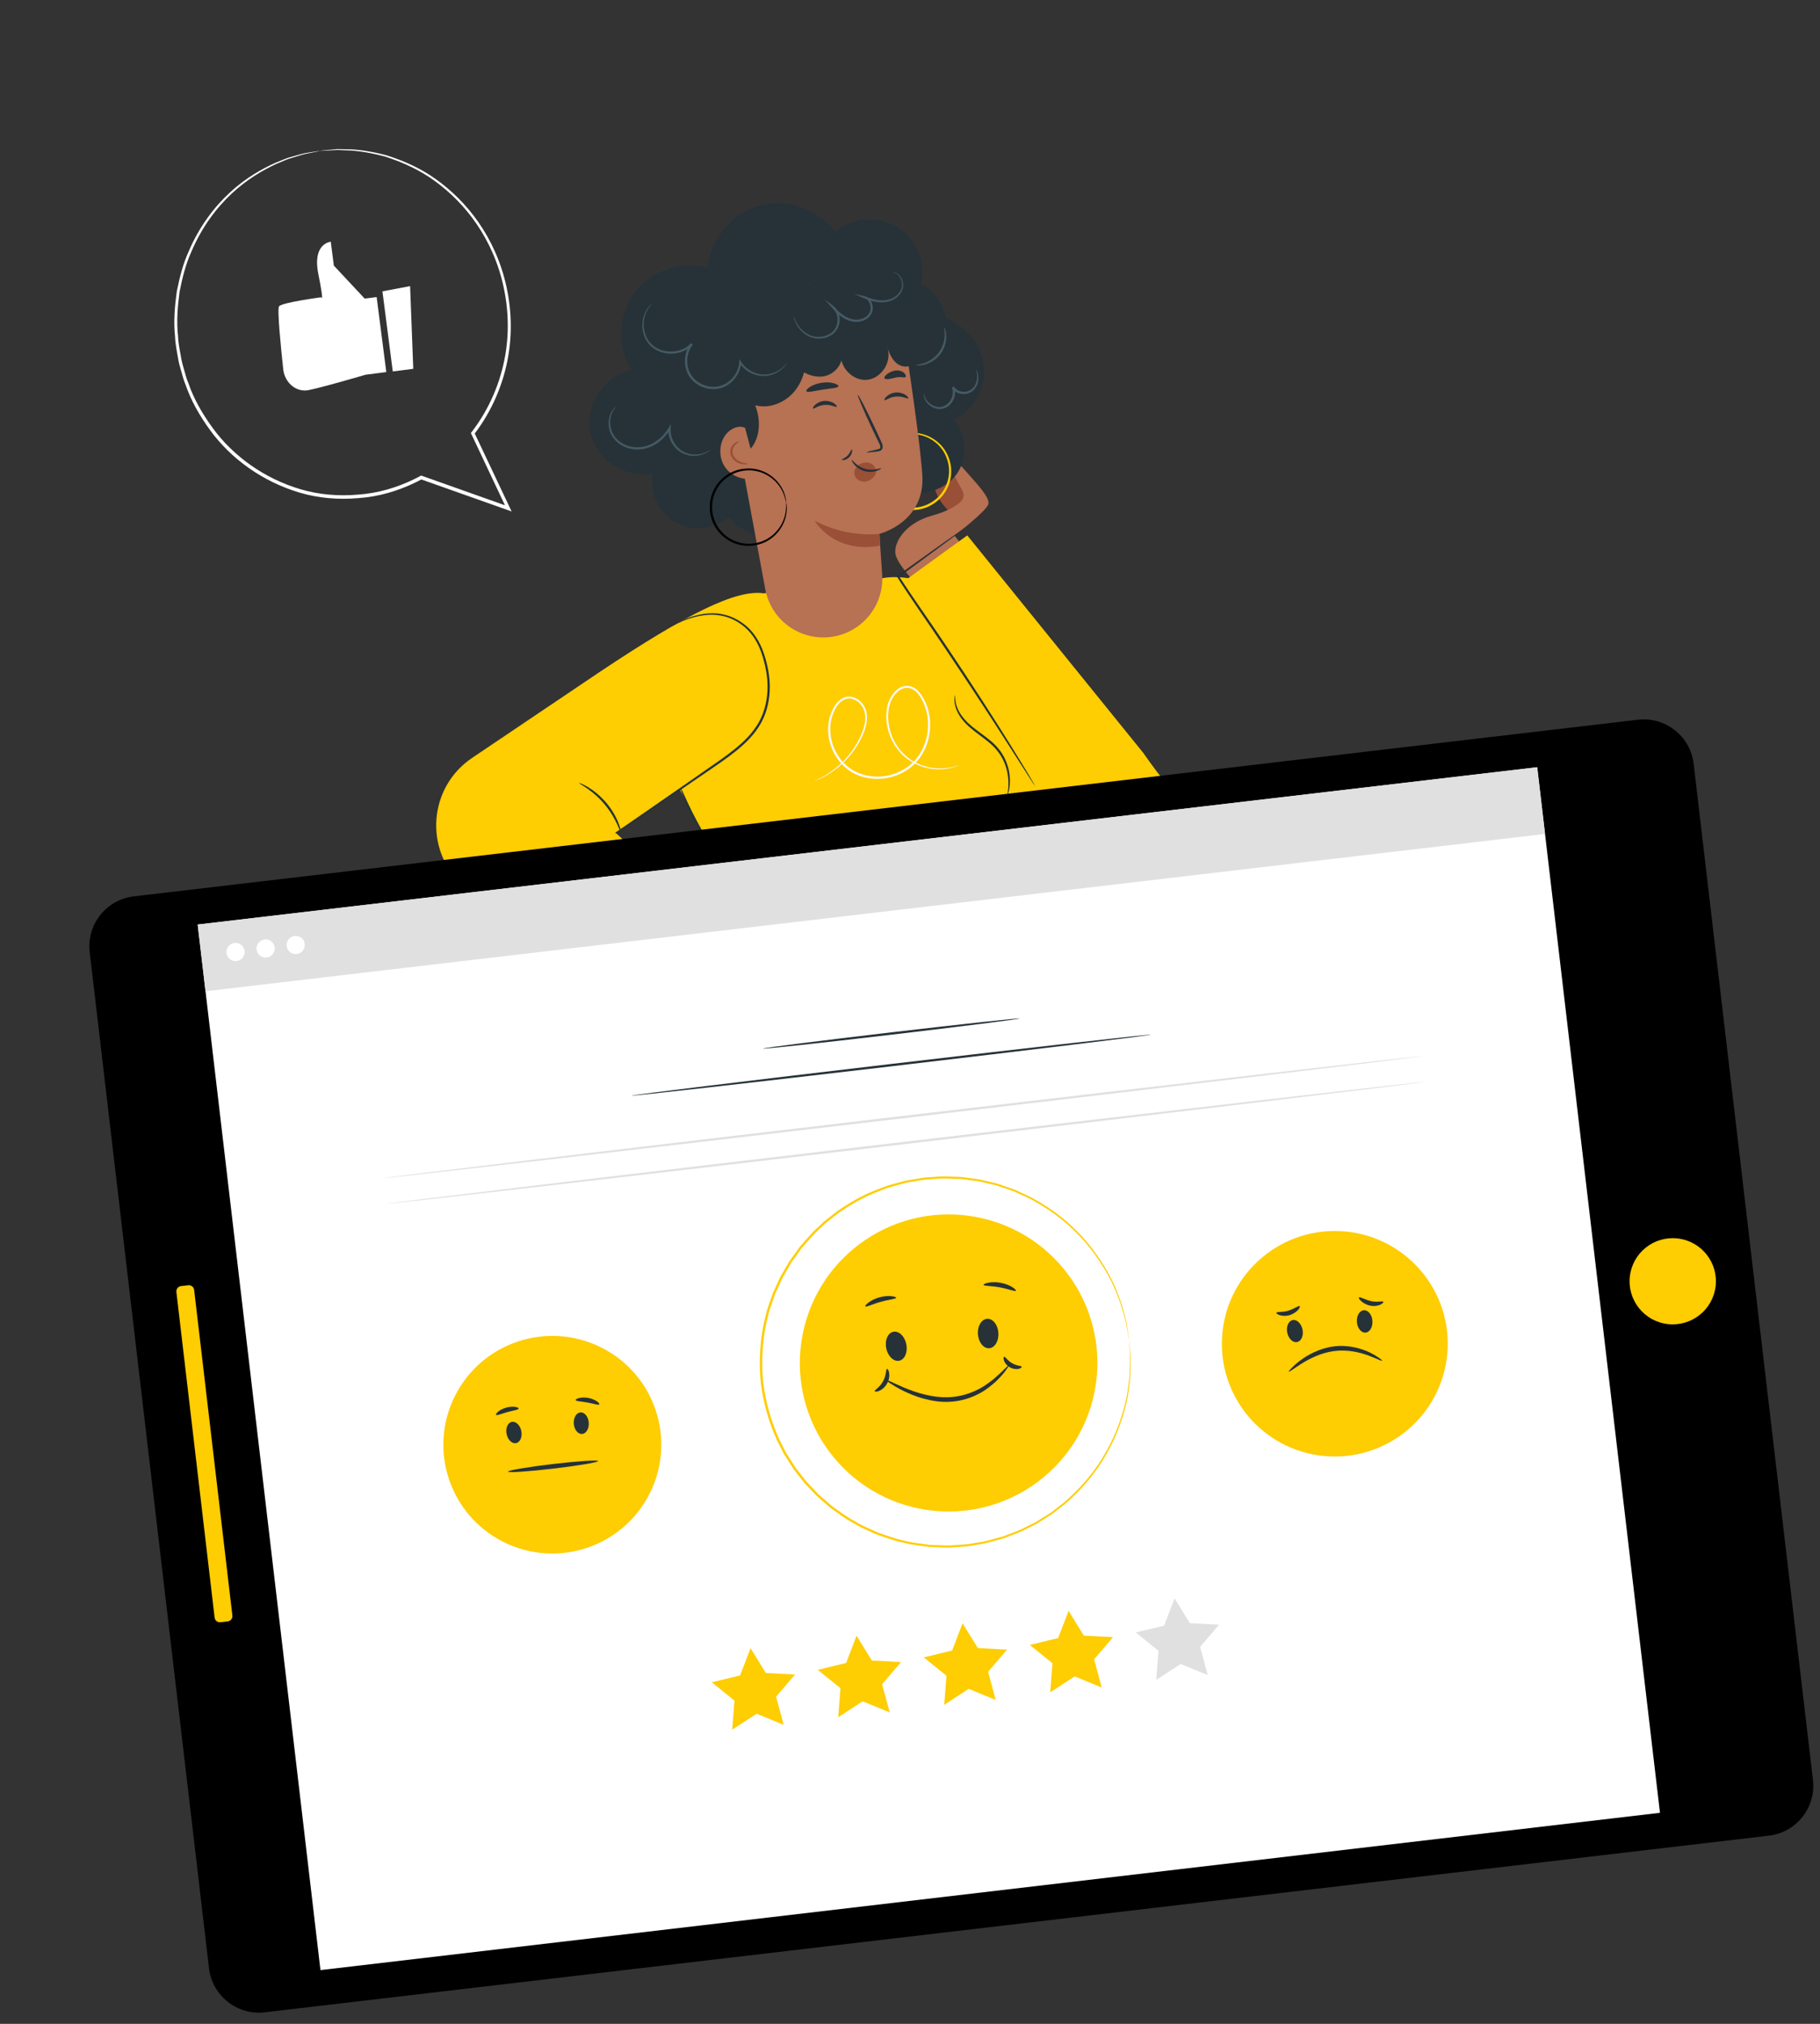 <svg width="277" height="308" viewBox="0 0 277 308" fill="none" xmlns="http://www.w3.org/2000/svg">
<rect x="0" y="0" width="277" height="308" fill="#333333" stroke="none"/>
<g clip-path="url(#clip0)">
<path d="M107.295 127.292C107.295 127.292 105.535 124.304 105.19 123.644C104.263 121.838 98.21 109.722 99.079 107.678C103.094 98.228 106.275 91.464 116.253 90.293L133.856 88.106C133.856 88.106 150.152 82.75 166.36 119.269L107.295 127.292Z" fill="#fecd02"/>
<path d="M70.51 134.834L92.988 127.165L118.43 109.742L116.254 90.299C112.056 89.658 104.597 93.389 91.422 102.161L71.862 115.337C65.162 119.846 64.498 129.443 70.51 134.834Z" fill="#fecd02"/>
<path d="M126.835 166.349C126.371 165.296 126.519 164.565 128.176 164.91C131.834 165.675 134.933 164.924 135.624 164.149C136.314 163.374 135.45 162.155 134.323 162.401C133.411 162.601 131.779 162.473 130.558 162.323C129.549 162.201 128.567 161.923 127.66 161.482C126.874 161.101 126.183 160.735 125.575 160.4C125.575 160.4 122.058 158.438 120.815 156.676L110.243 162.747L112.689 168.103C112.689 168.103 113.654 171.312 116.958 171.971C120.263 172.63 125.279 171.648 125.279 171.648C126.137 170.933 130.323 175.685 131.625 177.38C132.904 179.057 134.245 179.153 134.529 177.986C134.723 177.189 130.881 171.897 129.558 170.245C128.826 169.363 127.392 167.617 126.835 166.349Z" fill="#B77153"/>
<path d="M119.891 172.307C119.889 172.347 119.617 172.366 119.22 172.226C118.823 172.086 118.309 171.752 117.926 171.224C117.544 170.695 117.388 170.106 117.378 169.68C117.368 169.255 117.473 169.009 117.514 169.017C117.614 169.019 117.495 170.054 118.216 171.016C118.899 171.997 119.92 172.21 119.891 172.307Z" fill="#995037"/>
<path d="M123.426 172.025C123.417 172.066 123.164 172.069 122.786 171.92C122.408 171.778 121.927 171.441 121.567 170.936C121.207 170.425 121.06 169.862 121.046 169.456C121.032 169.051 121.124 168.814 121.166 168.822C121.266 168.824 121.181 169.808 121.851 170.736C122.503 171.68 123.461 171.928 123.426 172.025Z" fill="#995037"/>
<path d="M69.762 134.155C69.762 134.155 109.856 170.55 109.738 169.884C109.619 169.217 124.105 155.503 124.105 155.503L84.62 118.375L69.762 134.155Z" fill="#fecd02"/>
<path d="M90.26 123.67C90.265 123.662 90.36 123.731 90.538 123.877C90.739 124.054 90.985 124.271 91.282 124.53C91.956 125.145 92.869 125.978 93.977 126.989C96.24 129.078 99.353 131.974 102.778 135.194C106.203 138.414 109.286 141.347 111.515 143.48C112.593 144.527 113.476 145.384 114.132 146.021C114.412 146.302 114.646 146.534 114.829 146.726C114.988 146.888 115.066 146.979 115.053 146.987C115.048 146.994 114.953 146.925 114.775 146.779C114.574 146.603 114.328 146.385 114.03 146.126C113.357 145.512 112.444 144.678 111.336 143.668C109.073 141.579 105.954 138.683 102.528 135.457C99.103 132.237 96.019 129.304 93.791 127.17C92.712 126.123 91.83 125.266 91.174 124.629C90.894 124.349 90.659 124.116 90.476 123.924C90.331 123.768 90.254 123.683 90.26 123.67Z" fill="#fecd02"/>
<path d="M153.321 121C153.246 120.989 153.596 119.987 153.437 118.352C153.356 117.541 153.129 116.58 152.656 115.622C152.182 114.657 151.437 113.724 150.463 112.938C149.5 112.137 148.487 111.469 147.653 110.74C146.806 110.019 146.165 109.22 145.782 108.464C145.393 107.71 145.265 107.018 145.262 106.544C145.267 106.07 145.351 105.82 145.365 105.825C145.443 105.809 145.178 106.908 146.003 108.352C146.4 109.059 147.036 109.811 147.865 110.501C148.695 111.198 149.708 111.859 150.693 112.677C151.689 113.481 152.481 114.475 152.955 115.493C153.434 116.504 153.646 117.507 153.698 118.348C153.75 119.189 153.655 119.867 153.556 120.326C153.441 120.773 153.336 121.012 153.321 121Z" fill="#263238"/>
<path d="M102 95.402C101.992 95.389 102.161 95.29 102.486 95.098C102.811 94.913 103.302 94.655 103.949 94.359C104.604 94.075 105.423 93.766 106.42 93.549C107.411 93.346 108.593 93.22 109.864 93.464C111.133 93.689 112.462 94.307 113.613 95.292C114.772 96.283 115.655 97.714 116.21 99.31C116.758 100.906 117.151 102.661 117.162 104.514C117.164 106.355 116.785 108.301 115.831 110.027C114.872 111.761 113.468 113.12 112.046 114.267C110.612 115.423 109.15 116.402 107.765 117.351C105 119.244 102.507 120.944 100.398 122.386C98.318 123.791 96.622 124.937 95.415 125.752C94.844 126.126 94.392 126.426 94.051 126.653C93.734 126.857 93.565 126.957 93.564 126.944C93.556 126.931 93.709 126.813 94.01 126.591C94.336 126.353 94.78 126.034 95.334 125.635C96.525 124.795 98.198 123.618 100.253 122.176C102.348 120.722 104.825 118.997 107.573 117.08C108.951 116.125 110.418 115.139 111.827 113.993C113.238 112.86 114.598 111.526 115.524 109.856C116.444 108.187 116.817 106.303 116.82 104.508C116.816 102.707 116.432 100.978 115.908 99.412C115.37 97.847 114.534 96.472 113.425 95.508C112.323 94.543 111.048 93.932 109.819 93.703C108.593 93.454 107.435 93.549 106.462 93.737C105.483 93.932 104.661 94.222 104.003 94.48C103.347 94.75 102.854 94.988 102.519 95.154C102.185 95.327 102.002 95.415 102 95.402Z" fill="#263238"/>
<path d="M94.585 126.931C94.476 126.977 93.903 124.656 92.062 122.464C90.245 120.243 88.07 119.251 88.133 119.157C88.148 119.121 88.706 119.316 89.525 119.807C90.344 120.298 91.397 121.121 92.33 122.239C93.264 123.363 93.878 124.552 94.203 125.448C94.535 126.336 94.623 126.919 94.585 126.931Z" fill="#263238"/>
<path d="M146.002 116.43C146.002 116.43 145.764 116.565 145.275 116.722C144.786 116.88 144.039 117.061 143.059 117.082C142.086 117.103 140.864 116.94 139.582 116.377C138.307 115.819 136.99 114.793 136.084 113.272C135.186 111.77 134.645 109.786 134.998 107.723C135.184 106.694 135.663 105.65 136.56 104.925C136.999 104.566 137.599 104.329 138.2 104.385C138.812 104.42 139.374 104.761 139.784 105.186C141.353 106.99 141.889 109.622 141.393 112.115C141.132 113.36 140.607 114.582 139.779 115.613C138.959 116.65 137.832 117.463 136.574 117.957C134.058 118.953 131.098 118.667 129.031 117.115C126.971 115.556 125.938 113.023 126.045 110.689C126.081 109.517 126.443 108.387 127.026 107.432C127.331 106.962 127.722 106.536 128.226 106.27C128.721 105.992 129.323 105.941 129.849 106.1C130.896 106.424 131.624 107.332 131.85 108.286C132.077 109.253 131.902 110.208 131.632 111.04C131.045 112.697 130.168 114.047 129.263 115.107C128.358 116.161 127.427 116.937 126.622 117.478C125.811 118.027 125.137 118.373 124.666 118.575C124.431 118.683 124.245 118.745 124.124 118.799C124.003 118.847 123.939 118.867 123.938 118.861C123.937 118.854 123.993 118.821 124.114 118.767C124.234 118.706 124.412 118.632 124.639 118.518C125.094 118.292 125.76 117.933 126.549 117.374C127.339 116.814 128.236 116.035 129.115 114.984C129.988 113.935 130.839 112.594 131.396 110.968C131.655 110.157 131.81 109.251 131.584 108.357C131.375 107.488 130.69 106.661 129.769 106.383C129.312 106.249 128.803 106.296 128.371 106.54C127.937 106.771 127.575 107.16 127.293 107.601C126.75 108.498 126.409 109.579 126.373 110.697C126.275 112.93 127.288 115.359 129.245 116.83C131.202 118.301 134.04 118.575 136.454 117.625C137.661 117.149 138.734 116.383 139.513 115.391C140.299 114.405 140.809 113.231 141.064 112.04C141.303 110.838 141.3 109.611 141.038 108.461C140.91 107.889 140.724 107.331 140.477 106.813C140.241 106.287 139.937 105.802 139.556 105.407C139.176 105.011 138.695 104.727 138.177 104.695C137.663 104.648 137.151 104.842 136.755 105.162C135.942 105.811 135.465 106.808 135.29 107.769C134.935 109.752 135.441 111.673 136.302 113.14C137.17 114.619 138.432 115.631 139.667 116.193C140.91 116.761 142.1 116.942 143.062 116.942C145.005 116.927 145.995 116.364 146.002 116.43Z" fill="#FAFAFA"/>
<path d="M144.325 77.677C143.473 76.857 142.8 75.842 142.383 74.737C142.246 74.373 142.133 73.979 142.209 73.597C142.284 73.214 142.595 72.851 142.982 72.846C143.382 72.839 143.696 73.175 143.946 73.486C144.681 74.394 145.399 75.33 145.936 76.374C146.083 76.664 146.218 76.962 146.236 77.286C146.255 77.611 146.142 77.958 145.869 78.137C145.578 78.337 145.172 78.292 144.865 78.121C144.557 77.95 144.317 77.672 144.092 77.405" fill="#995037"/>
<path d="M145.939 76.747C145.216 75.598 144.494 74.456 143.771 73.306C143.557 72.965 143.336 72.611 143.276 72.217C143.216 71.818 143.362 71.36 143.722 71.178C144.037 71.021 144.429 71.108 144.713 71.315C144.997 71.515 145.2 71.818 145.401 72.108C145.741 72.608 146.073 73.11 146.413 73.61C146.688 74.018 146.964 74.433 147.112 74.902C147.261 75.371 147.264 75.912 147.006 76.329C146.748 76.746 146.182 76.993 145.731 76.792" fill="#995037"/>
<path d="M139.519 88.928C139.519 88.928 136.725 86.074 136.313 84.442C135.9 82.809 137.586 79.636 141.865 78.467C144.163 77.837 145.457 77.024 146.16 76.408C146.669 75.961 146.798 75.239 146.468 74.651C145.732 73.33 144.402 70.878 144.44 70.526C144.54 69.614 145.123 69.566 146.883 71.587C148.651 73.607 150.647 75.641 150.43 76.694C150.213 77.746 145.269 81.509 145.269 81.509L146.993 83.674L139.519 88.928Z" fill="#B77153"/>
<path d="M157.715 119.504L137.155 88.766L147.217 81.48L174.04 114.625C174.04 114.625 175.502 116.775 177.484 119.257L158.522 121.484" fill="#fecd02"/>
<path d="M146.735 80.45C146.742 80.455 146.682 80.509 146.566 80.603C146.425 80.713 146.254 80.846 146.039 81.012C145.542 81.383 144.866 81.89 144.018 82.523C142.235 83.833 139.744 85.666 136.761 87.858L136.797 87.653C138.813 90.772 141.372 94.354 143.997 98.268C147.89 104.055 151.293 109.365 153.706 113.244C154.916 115.183 155.87 116.765 156.526 117.856C156.836 118.386 157.085 118.804 157.27 119.122C157.438 119.416 157.516 119.574 157.51 119.575C157.497 119.583 157.393 119.435 157.207 119.157C157.003 118.847 156.742 118.437 156.407 117.923C155.695 116.813 154.706 115.268 153.494 113.369C151.031 109.522 147.597 104.236 143.705 98.456C141.087 94.547 138.541 90.957 136.549 87.816L136.467 87.692L136.585 87.612C139.6 85.463 142.114 83.66 143.914 82.375C144.778 81.767 145.477 81.284 145.983 80.931C146.206 80.779 146.385 80.657 146.534 80.56C146.666 80.484 146.734 80.443 146.735 80.45Z" fill="#263238"/>
<path d="M107.295 127.292C107.222 127.348 106.097 125.852 105.068 123.805C104.039 121.751 103.515 119.965 103.605 119.934C103.701 119.903 104.364 121.62 105.391 123.647C106.404 125.676 107.382 127.235 107.295 127.292Z" fill="#263238"/>
<path d="M138.462 74.751C141.213 75.475 144.371 74.203 145.849 71.768C147.328 69.34 147.004 65.956 145.086 63.847C148.75 62.449 150.592 57.824 149.381 54.104C148.169 50.384 144.405 47.804 140.505 47.428C139.012 47.283 137.466 47.431 136.103 48.058C134.74 48.685 133.585 49.835 133.139 51.268" fill="#263238"/>
<path d="M136.934 66.291C136.952 66.329 136.455 66.481 135.706 66.989C134.977 67.489 133.982 68.459 133.501 69.997C133.269 70.758 133.16 71.651 133.322 72.572C133.483 73.487 133.863 74.45 134.545 75.251C134.874 75.659 135.283 76.018 135.74 76.324C136.191 76.632 136.707 76.878 137.253 77.034C138.342 77.373 139.581 77.341 140.724 76.946C141.858 76.533 142.839 75.777 143.468 74.823C143.795 74.358 144.035 73.843 144.194 73.317C144.36 72.797 144.444 72.26 144.442 71.734C144.466 70.683 144.15 69.7 143.7 68.886C143.243 68.066 142.596 67.448 141.936 67.005C140.588 66.116 139.211 65.991 138.324 66.062C137.417 66.135 136.945 66.33 136.934 66.291C136.933 66.278 137.047 66.231 137.278 66.151C137.502 66.065 137.853 65.977 138.314 65.923C139.216 65.81 140.649 65.889 142.071 66.796C142.772 67.247 143.462 67.886 143.957 68.742C144.444 69.592 144.786 70.626 144.77 71.742C144.775 72.295 144.688 72.865 144.52 73.419C144.358 73.978 144.101 74.522 143.759 75.022C143.089 76.035 142.055 76.843 140.844 77.286C139.631 77.708 138.312 77.737 137.16 77.371C136.578 77.2 136.034 76.943 135.56 76.612C135.075 76.289 134.649 75.905 134.303 75.466C133.589 74.616 133.195 73.595 133.041 72.626C132.886 71.65 133.018 70.72 133.272 69.93C133.806 68.333 134.868 67.361 135.641 66.884C136.033 66.638 136.362 66.485 136.588 66.412C136.803 66.314 136.926 66.279 136.934 66.291Z" fill="#fecd02"/>
<path d="M138.57 55.587C141.281 55.115 143.549 52.754 143.911 50.03C144.273 47.306 142.706 44.435 140.211 43.273C140.961 39.99 139.414 36.316 136.535 34.56C133.656 32.803 129.67 33.111 127.091 35.275C124.517 31.789 119.686 30.135 115.509 31.319C111.331 32.503 108.085 36.433 107.717 40.752C103.702 39.623 99.056 41.196 96.562 44.544C94.068 47.885 93.881 52.776 96.112 56.297C91.989 57.148 89.004 61.661 89.85 65.784C90.694 69.9 95.207 72.886 99.338 72.047C98.812 74.911 100.261 78.029 102.79 79.48C105.319 80.93 108.748 80.601 110.957 78.701C112.776 80.989 115.973 82.101 118.82 81.426C121.675 80.757 124.037 78.339 124.643 75.479" fill="#263238"/>
<path d="M134.26 87.384C134.022 84.164 133.852 81.242 133.852 81.242C133.852 81.242 140.917 79.498 140.368 72.152C139.82 64.805 137.112 48.06 137.112 48.06L123.167 43.28L110.306 56.371L116.475 89.68C117.366 94.478 121.939 97.683 126.763 96.89C131.352 96.137 134.603 92.013 134.26 87.384Z" fill="#B77153"/>
<path d="M138.239 60.622C138.142 60.76 137.389 60.261 136.403 60.344C135.415 60.406 134.743 61.005 134.622 60.886C134.563 60.833 134.655 60.596 134.944 60.328C135.227 60.062 135.735 59.782 136.351 59.736C136.967 59.69 137.512 59.893 137.833 60.116C138.159 60.338 138.286 60.563 138.239 60.622Z" fill="#263238"/>
<path d="M127.352 61.9C127.248 62.039 126.501 61.54 125.515 61.622C124.527 61.685 123.855 62.284 123.735 62.165C123.675 62.112 123.767 61.874 124.063 61.606C124.346 61.339 124.854 61.059 125.47 61.014C126.086 60.968 126.631 61.171 126.951 61.394C127.278 61.615 127.405 61.841 127.352 61.9Z" fill="#263238"/>
<path d="M131.908 68.836C131.894 68.778 132.496 68.614 133.481 68.405C133.729 68.356 133.961 68.288 133.986 68.099C134.023 67.901 133.889 67.616 133.734 67.314C133.432 66.683 133.114 66.02 132.778 65.325C131.444 62.494 130.453 60.148 130.561 60.096C130.668 60.043 131.835 62.301 133.163 65.133C133.486 65.836 133.792 66.5 134.087 67.139C134.216 67.438 134.415 67.768 134.324 68.186C134.274 68.392 134.106 68.551 133.946 68.61C133.786 68.676 133.648 68.692 133.523 68.707C132.537 68.842 131.915 68.895 131.908 68.836Z" fill="#263238"/>
<path d="M133.852 81.242C133.852 81.242 129.071 81.944 123.99 79.251C123.99 79.251 126.85 84.312 133.937 83.046L133.852 81.242Z" fill="#995037"/>
<path d="M119.168 44.164C117.208 47.669 117.82 52.427 120.612 55.321C121.845 56.597 123.586 57.54 125.338 57.274C127.09 57.001 128.595 55.137 128.018 53.464C127.585 55.696 129.716 58.027 131.975 57.802C134.24 57.576 135.867 54.87 135.006 52.77C135.275 53.532 135.56 54.306 136.086 54.918C136.612 55.53 137.449 55.938 138.234 55.739C139.324 55.465 139.824 54.205 139.948 53.097C140.326 49.77 138.709 46.358 136.057 44.315C133.405 42.272 129.829 41.571 126.533 42.185C123.238 42.798 120.243 44.664 118.01 47.161" fill="#263238"/>
<path d="M120.401 46.634C121.502 48.619 122.402 50.761 122.647 53.02C122.886 55.28 122.412 57.677 120.998 59.458C119.583 61.238 117.145 62.265 114.945 61.683C115.678 63.598 115.763 65.856 114.721 67.626C113.679 69.396 111.365 70.455 109.457 69.685C107.739 68.993 106.803 67.115 106.371 65.311C105.311 60.953 106.336 56.137 109.079 52.579C111.815 49.023 116.217 46.798 120.71 46.704" fill="#263238"/>
<path d="M113.397 65.113C112.351 64.629 111.078 65.279 110.399 66.212C109.336 67.685 109.377 69.855 110.493 71.284C111.61 72.714 113.709 73.288 115.4 72.616" fill="#B77153"/>
<path d="M113.806 70.588C113.811 70.628 113.493 70.712 112.969 70.633C112.473 70.558 111.689 70.257 111.309 69.468C111.124 69.089 111.1 68.651 111.212 68.298C111.324 67.945 111.533 67.68 111.734 67.51C112.147 67.161 112.497 67.127 112.502 67.166C112.521 67.217 112.228 67.338 111.909 67.689C111.587 68.021 111.304 68.681 111.626 69.323C111.928 69.962 112.572 70.266 113.029 70.4C113.491 70.525 113.806 70.528 113.806 70.588Z" fill="#995037"/>
<path d="M127.599 58.776C127.54 59.07 126.46 59.09 125.189 59.299C123.921 59.488 122.882 59.797 122.737 59.534C122.589 59.291 123.549 58.478 125.026 58.258C126.501 58.018 127.667 58.501 127.599 58.776Z" fill="#263238"/>
<path d="M137.831 57.368C137.73 57.48 137.505 57.439 137.241 57.41C136.97 57.376 136.722 57.371 136.338 57.456C135.96 57.541 135.546 57.656 135.222 57.687C134.899 57.725 134.667 57.679 134.611 57.546C134.555 57.412 134.679 57.211 134.928 57.002C135.184 56.791 135.563 56.547 136.123 56.421C136.68 56.276 137.331 56.472 137.597 56.748C137.883 57.021 137.926 57.27 137.831 57.368Z" fill="#263238"/>
<path d="M130.421 70.912C130.936 70.518 131.61 70.285 132.242 70.431C132.875 70.584 133.407 71.188 133.335 71.831C133.296 72.182 133.093 72.499 132.841 72.742C132.45 73.115 131.903 73.346 131.356 73.297C130.815 73.247 130.294 72.901 130.101 72.397C129.901 71.894 130.08 71.252 130.533 70.959" fill="#995037"/>
<path d="M134.111 71.266C134.135 71.303 133.904 71.497 133.442 71.658C132.986 71.818 132.288 71.9 131.562 71.692C130.836 71.484 130.29 71.047 129.985 70.67C129.68 70.292 129.586 70.003 129.624 69.985C129.668 69.96 129.835 70.194 130.165 70.495C130.494 70.797 131.005 71.163 131.655 71.347C132.304 71.531 132.935 71.497 133.372 71.406C133.818 71.334 134.085 71.216 134.111 71.266Z" fill="#263238"/>
<path d="M119.658 76.498C119.619 76.503 119.585 75.993 119.253 75.152C118.929 74.329 118.202 73.147 116.804 72.338C116.117 71.945 115.266 71.638 114.331 71.587C113.397 71.544 112.373 71.697 111.441 72.187C110.967 72.416 110.523 72.735 110.126 73.108C109.723 73.483 109.367 73.925 109.098 74.423C108.526 75.411 108.28 76.62 108.408 77.82C108.562 79.016 109.081 80.135 109.866 80.963C110.25 81.385 110.698 81.733 111.171 82.004C111.645 82.282 112.149 82.483 112.664 82.596C113.683 82.857 114.715 82.769 115.613 82.51C116.511 82.244 117.269 81.755 117.846 81.207C119.018 80.096 119.445 78.778 119.576 77.902C119.698 77.007 119.612 76.504 119.658 76.498C119.671 76.497 119.693 76.621 119.721 76.865C119.756 77.101 119.765 77.466 119.712 77.926C119.625 78.83 119.218 80.206 118.021 81.393C117.428 81.97 116.648 82.502 115.7 82.793C114.765 83.076 113.675 83.184 112.588 82.918C112.046 82.802 111.507 82.592 111.006 82.304C110.498 82.023 110.021 81.652 109.614 81.207C108.776 80.331 108.216 79.143 108.059 77.867C107.923 76.589 108.186 75.304 108.798 74.258C109.09 73.73 109.469 73.259 109.898 72.868C110.319 72.472 110.795 72.143 111.294 71.904C112.29 71.393 113.369 71.247 114.351 71.305C115.334 71.37 116.222 71.706 116.933 72.129C118.373 73.007 119.087 74.251 119.382 75.11C119.533 75.546 119.608 75.897 119.636 76.141C119.657 76.372 119.671 76.497 119.658 76.498Z" fill="black"/>
<path d="M135.952 41.426C135.951 41.419 136.018 41.425 136.142 41.45C136.259 41.483 136.44 41.542 136.638 41.692C137.024 41.967 137.502 42.618 137.45 43.544C137.412 44.476 136.593 45.459 135.407 45.832C134.205 46.233 132.766 45.935 131.437 45.364L129.987 44.741L131.54 45.052C132.074 45.156 132.499 45.593 132.684 46.085C132.882 46.582 132.89 47.162 132.658 47.683C132.418 48.204 131.954 48.579 131.431 48.787C130.907 48.995 130.318 49.038 129.759 48.944C128.372 48.686 127.375 47.703 126.601 46.806L125.482 45.523L126.833 46.559C127.604 47.149 127.873 48.131 127.777 48.969C127.691 49.827 127.193 50.592 126.532 50.997C125.201 51.834 123.642 51.59 122.729 50.983C121.775 50.375 121.307 49.576 121.064 49.037C120.938 48.765 120.872 48.54 120.828 48.391C120.789 48.236 120.773 48.158 120.787 48.156C120.812 48.146 120.896 48.463 121.171 48.985C121.445 49.493 121.934 50.249 122.847 50.796C123.72 51.347 125.178 51.529 126.37 50.756C126.961 50.379 127.383 49.709 127.46 48.94C127.538 48.184 127.284 47.326 126.632 46.836L126.863 46.589C127.628 47.466 128.59 48.38 129.826 48.602C130.823 48.785 131.96 48.398 132.354 47.545C132.744 46.712 132.313 45.542 131.484 45.372L131.581 45.061C132.877 45.629 134.234 45.916 135.342 45.566C136.447 45.243 137.212 44.359 137.274 43.525C137.349 42.682 136.935 42.057 136.594 41.777C136.218 41.474 135.942 41.453 135.952 41.426Z" fill="#455A64"/>
<path d="M119.774 55.239C119.782 55.245 119.753 55.288 119.703 55.374C119.653 55.46 119.561 55.584 119.432 55.739C119.173 56.037 118.741 56.454 118.065 56.787C117.395 57.113 116.454 57.35 115.408 57.146C114.376 56.947 113.245 56.312 112.526 55.196L112.798 55.124C112.74 56.679 111.669 58.365 109.906 58.999C108.161 59.618 105.888 58.924 104.824 57.148C103.882 55.551 104.136 53.507 105.182 52.23L105.442 52.453C104.717 53.218 103.74 53.66 102.785 53.779C101.832 53.911 100.884 53.748 100.098 53.374C99.313 52.999 98.688 52.399 98.328 51.727C97.956 51.064 97.794 50.362 97.766 49.732C97.71 48.458 98.151 47.486 98.534 46.934C98.936 46.373 99.26 46.175 99.26 46.175C99.282 46.199 98.989 46.433 98.628 46.996C98.279 47.557 97.889 48.504 97.979 49.72C98.023 50.322 98.194 50.983 98.554 51.601C98.907 52.219 99.492 52.764 100.227 53.105C100.969 53.445 101.853 53.581 102.747 53.456C103.635 53.339 104.535 52.919 105.194 52.215L105.454 52.438C104.502 53.604 104.271 55.505 105.136 56.958C106.095 58.58 108.21 59.239 109.801 58.672C111.418 58.108 112.444 56.54 112.509 55.105L112.534 54.635L112.781 55.033C113.432 56.084 114.487 56.7 115.46 56.906C116.448 57.124 117.345 56.918 118 56.628C118.667 56.336 119.103 55.952 119.377 55.672C119.64 55.402 119.759 55.227 119.774 55.239Z" fill="#455A64"/>
<path d="M108.079 68.479C108.087 68.492 107.927 68.664 107.552 68.881C107.177 69.099 106.571 69.35 105.76 69.379C104.968 69.412 103.94 69.186 103.098 68.451C102.272 67.734 101.637 66.534 101.713 65.191L102.032 65.287C101.513 66.162 100.763 66.997 99.791 67.598C99.068 68.043 98.259 68.325 97.452 68.393C96.644 68.455 95.855 68.334 95.173 68.047C93.78 67.504 92.888 66.281 92.705 65.182C92.488 64.073 92.788 63.157 93.094 62.635C93.257 62.369 93.409 62.184 93.53 62.076C93.651 61.969 93.712 61.915 93.725 61.92C93.755 61.943 93.495 62.174 93.222 62.7C92.963 63.224 92.725 64.099 92.96 65.132C93.16 66.156 93.991 67.252 95.305 67.751C96.591 68.281 98.255 68.172 99.623 67.304C100.533 66.744 101.255 65.952 101.752 65.126L102.116 64.523L102.071 65.222C101.993 66.439 102.559 67.56 103.314 68.238C104.077 68.936 105.02 69.172 105.775 69.17C106.544 69.173 107.134 68.964 107.514 68.786C107.873 68.603 108.063 68.454 108.079 68.479Z" fill="#455A64"/>
<path d="M143.729 49.844C143.76 49.827 143.979 50.269 144.017 51.045C144.06 51.807 143.857 52.925 143.134 53.883C142.405 54.843 141.388 55.342 140.64 55.517C139.886 55.692 139.401 55.609 139.403 55.569C139.403 55.509 139.87 55.507 140.572 55.278C141.261 55.057 142.184 54.555 142.856 53.676C143.52 52.791 143.748 51.77 143.776 51.046C143.797 50.31 143.67 49.858 143.729 49.844Z" fill="#455A64"/>
<path d="M148.571 56.26C148.59 56.251 148.696 56.412 148.795 56.741C148.887 57.07 148.974 57.58 148.826 58.198C148.689 58.794 148.257 59.559 147.403 59.852C146.992 59.994 146.521 60.023 146.059 59.897C145.597 59.778 145.14 59.471 144.891 59L145.207 58.85C145.284 59.047 145.349 59.26 145.362 59.485C145.458 60.588 144.828 61.596 143.983 62.022C143.561 62.238 143.086 62.294 142.678 62.228C142.262 62.164 141.909 61.998 141.625 61.798C141.043 61.4 140.768 60.878 140.665 60.51C140.562 60.142 140.596 59.925 140.616 59.922C140.649 59.919 140.661 60.131 140.8 60.461C140.932 60.792 141.227 61.252 141.766 61.582C142.287 61.921 143.111 62.111 143.834 61.719C144.545 61.342 145.1 60.437 145.01 59.506C144.995 59.315 144.94 59.134 144.88 58.968L145.197 58.817C145.607 59.577 146.611 59.765 147.305 59.53C148.028 59.312 148.439 58.663 148.596 58.118C148.757 57.559 148.72 57.07 148.669 56.749C148.606 56.443 148.546 56.27 148.571 56.26Z" fill="#455A64"/>
<path d="M129.617 68.391C129.664 68.393 129.707 68.534 129.674 68.765C129.641 68.996 129.517 69.304 129.273 69.559C129.029 69.815 128.725 69.957 128.496 69.997C128.267 70.038 128.122 70.001 128.124 69.954C128.112 69.856 128.614 69.75 129.017 69.309C129.436 68.893 129.517 68.39 129.617 68.391Z" fill="#263238"/>
<path d="M257.77 116.239L275.928 270.872C276.421 275.07 273.413 278.872 269.208 279.366L40.313 306.245C36.108 306.739 32.301 303.737 31.808 299.539L13.65 144.906C13.157 140.708 16.165 136.906 20.37 136.413L249.265 109.534C253.47 109.04 257.277 112.041 257.77 116.239Z" fill="black"/>
<path d="M30.088 140.702L48.773 299.822L252.644 275.882L233.958 116.762L30.088 140.702Z" fill="white"/>
<path d="M261.114 195.736C261.528 192.137 258.94 188.886 255.336 188.475C251.731 188.064 248.474 190.648 248.06 194.247C247.647 197.846 250.234 201.097 253.839 201.508C257.444 201.919 260.701 199.335 261.114 195.736Z" fill="#fecd02"/>
<path d="M29.548 196.304L35.367 245.857C35.418 246.297 35.105 246.701 34.657 246.754L33.563 246.882C33.121 246.934 32.717 246.621 32.664 246.174L26.845 196.621C26.794 196.18 27.107 195.777 27.555 195.724L28.649 195.596C29.092 195.55 29.496 195.863 29.548 196.304Z" fill="#fecd02"/>
<path d="M98.882 227.29C102.992 219.117 99.69 209.168 91.505 205.067C83.321 200.966 73.354 204.268 69.244 212.44C65.133 220.613 68.436 230.563 76.621 234.663C84.805 238.764 94.772 235.463 98.882 227.29Z" fill="#fecd02"/>
<path d="M77.896 216.395C78.516 216.269 79.164 216.893 79.342 217.779C79.52 218.672 79.169 219.494 78.549 219.62C77.929 219.746 77.281 219.122 77.103 218.236C76.918 217.343 77.275 216.514 77.896 216.395Z" fill="#263238"/>
<path d="M88.343 214.948C87.714 214.995 87.264 215.768 87.33 216.674C87.396 217.58 87.966 218.274 88.595 218.227C89.224 218.18 89.674 217.406 89.608 216.5C89.535 215.595 88.973 214.901 88.343 214.948Z" fill="#263238"/>
<path d="M91.03 222.35C91.052 222.541 88 223.06 84.217 223.504C80.427 223.949 77.344 224.151 77.321 223.96C77.299 223.769 80.352 223.251 84.135 222.806C87.918 222.362 91.008 222.159 91.03 222.35Z" fill="#263238"/>
<path d="M78.933 214.359C78.917 214.561 78.132 214.646 77.233 214.898C76.333 215.144 75.617 215.475 75.498 215.316C75.38 215.169 75.998 214.51 77.04 214.221C78.087 213.924 78.958 214.169 78.933 214.359Z" fill="#263238"/>
<path d="M91.213 213.724C91.106 213.896 90.35 213.605 89.403 213.443C88.459 213.26 87.652 213.268 87.615 213.066C87.567 212.884 88.435 212.542 89.535 212.747C90.626 212.939 91.321 213.564 91.213 213.724Z" fill="#263238"/>
<path d="M220.324 205.201C220.715 195.731 213.344 187.741 203.859 187.354C194.375 186.967 186.369 194.329 185.978 203.799C185.586 213.268 192.958 221.258 202.442 221.645C211.926 222.033 219.932 214.67 220.324 205.201Z" fill="#fecd02"/>
<path d="M196.739 200.898C197.379 200.77 198.049 201.411 198.238 202.336C198.427 203.261 198.059 204.112 197.412 204.241C196.773 204.37 196.103 203.728 195.914 202.803C195.732 201.884 196.1 201.027 196.739 200.898Z" fill="#263238"/>
<path d="M207.568 199.4C206.919 199.449 206.445 200.252 206.515 201.191C206.586 202.13 207.171 202.848 207.827 202.805C208.476 202.755 208.95 201.952 208.88 201.013C208.81 200.074 208.223 199.349 207.568 199.4Z" fill="#263238"/>
<path d="M210.36 207.076C210.299 207.177 209.535 206.76 208.242 206.278C206.951 205.809 205.072 205.343 203.013 205.618C200.955 205.9 199.245 206.814 198.074 207.539C196.905 208.283 196.227 208.829 196.151 208.745C196.097 208.685 196.658 208.005 197.791 207.125C198.92 206.272 200.695 205.223 202.924 204.915C205.153 204.613 207.154 205.205 208.441 205.808C209.724 206.437 210.399 207.012 210.36 207.076Z" fill="#263238"/>
<path d="M197.821 198.79C197.889 198.855 197.802 199.079 197.548 199.362C197.293 199.639 196.857 199.97 196.283 200.144C195.709 200.319 195.142 200.272 194.781 200.154C194.412 200.031 194.233 199.865 194.263 199.781C194.334 199.586 195.162 199.756 196.077 199.468C196.993 199.187 197.67 198.641 197.821 198.79Z" fill="#263238"/>
<path d="M210.546 198.129C210.582 198.212 210.417 198.398 210.056 198.567C209.7 198.722 209.118 198.831 208.514 198.695C207.911 198.566 207.441 198.261 207.164 198.006C206.879 197.746 206.761 197.533 206.819 197.46C206.953 197.291 207.707 197.796 208.667 198.01C209.622 198.231 210.457 197.94 210.546 198.129Z" fill="#263238"/>
<path d="M175.975 255.654L179.699 253.229L183.813 254.92L182.655 250.633L185.54 247.26L181.096 247.028L178.768 243.252L177.183 247.394L172.863 248.441L176.318 251.231L175.975 255.654Z" fill="#E0E0E0"/>
<path d="M159.841 257.548L163.565 255.123L167.679 256.815L166.521 252.528L169.406 249.154L164.962 248.922L162.634 245.147L161.049 249.288L156.729 250.336L160.184 253.126L159.841 257.548Z" fill="#fecd02"/>
<path d="M143.707 259.443L147.431 257.018L151.545 258.709L150.387 254.423L153.272 251.049L148.828 250.817L146.5 247.041L144.915 251.183L140.595 252.231L144.05 255.02L143.707 259.443Z" fill="#fecd02"/>
<path d="M127.573 261.338L131.297 258.912L135.411 260.604L134.253 256.317L137.138 252.943L132.694 252.712L130.366 248.936L128.781 253.078L124.461 254.125L127.916 256.915L127.573 261.338Z" fill="#fecd02"/>
<path d="M111.439 263.232L115.163 260.807L119.277 262.499L118.119 258.212L121.003 254.838L116.56 254.606L114.232 250.83L112.647 254.972L108.327 256.02L111.782 258.809L111.439 263.232Z" fill="#fecd02"/>
<path d="M175.175 157.457C175.186 157.556 157.493 159.713 135.664 162.277C113.829 164.841 96.124 166.84 96.112 166.741C96.101 166.642 113.788 164.485 135.623 161.921C157.458 159.357 175.163 157.358 175.175 157.457Z" fill="#263238"/>
<path d="M155.181 154.995C155.193 155.094 146.456 156.2 135.681 157.465C124.892 158.732 116.143 159.68 116.132 159.581C116.12 159.482 124.85 158.377 135.639 157.11C146.422 155.85 155.171 154.903 155.181 154.995Z" fill="#263238"/>
<path d="M166.589 211.794C169.011 199.545 161.03 187.66 148.762 185.246C136.495 182.833 124.587 190.806 122.165 203.054C119.743 215.303 127.724 227.189 139.991 229.602C152.259 232.015 164.167 224.042 166.589 211.794Z" fill="#fecd02"/>
<path d="M135.965 202.678C136.807 202.506 137.695 203.356 137.939 204.574C138.182 205.793 137.699 206.917 136.857 207.083C136.015 207.255 135.127 206.406 134.884 205.187C134.634 203.969 135.123 202.844 135.965 202.678Z" fill="#263238"/>
<path d="M150.226 200.704C149.365 200.771 148.747 201.824 148.839 203.061C148.931 204.298 149.704 205.247 150.564 205.18C151.425 205.112 152.043 204.059 151.951 202.822C151.86 201.586 151.087 200.636 150.226 200.704Z" fill="#263238"/>
<path d="M153.543 207.785C153.58 207.814 153.429 208.065 153.113 208.503C152.811 208.952 152.292 209.533 151.603 210.214C150.883 210.852 149.992 211.624 148.822 212.188C147.668 212.777 146.276 213.214 144.772 213.318C143.269 213.441 141.844 213.195 140.609 212.859C139.362 212.539 138.309 212.055 137.44 211.651C135.72 210.772 134.78 210.048 134.819 209.984C134.881 209.883 135.91 210.456 137.648 211.199C138.523 211.543 139.568 211.961 140.769 212.233C141.965 212.52 143.319 212.728 144.723 212.616C146.128 212.518 147.425 212.132 148.533 211.609C149.657 211.11 150.531 210.413 151.272 209.839C151.975 209.223 152.542 208.71 152.904 208.32C153.282 207.949 153.506 207.756 153.543 207.785Z" fill="#263238"/>
<path d="M136.387 197.506C136.371 197.708 135.288 197.762 134.034 198.122C132.778 198.463 131.822 198.976 131.703 198.81C131.585 198.663 132.449 197.822 133.847 197.437C135.237 197.047 136.419 197.322 136.387 197.506Z" fill="#263238"/>
<path d="M154.615 196.433C154.509 196.605 153.493 196.151 152.17 195.919C150.851 195.667 149.736 195.738 149.699 195.536C149.651 195.355 150.826 194.95 152.295 195.224C153.769 195.485 154.724 196.28 154.615 196.433Z" fill="#263238"/>
<path d="M134.998 208.322C135.082 208.299 135.254 208.512 135.323 208.931C135.399 209.349 135.331 209.964 135.018 210.541C134.705 211.118 134.215 211.502 133.827 211.668C133.433 211.834 133.162 211.806 133.132 211.723C133.076 211.529 133.906 211.145 134.397 210.207C134.925 209.291 134.805 208.385 134.998 208.322Z" fill="#263238"/>
<path d="M155.5 208.009C155.53 208.092 155.362 208.252 155.01 208.327C154.664 208.4 154.15 208.347 153.684 208.075C153.211 207.804 152.908 207.386 152.803 207.058C152.69 206.725 152.744 206.498 152.828 206.475C153.024 206.439 153.326 207.077 154.039 207.46C154.731 207.886 155.438 207.823 155.5 208.009Z" fill="#263238"/>
<path d="M171.866 203.993C171.866 203.993 171.829 203.844 171.773 203.543C171.717 203.236 171.639 202.799 171.532 202.231C171.479 201.944 171.42 201.617 171.359 201.264C171.277 200.913 171.159 200.534 171.044 200.12C170.929 199.707 170.803 199.261 170.667 198.79C170.551 198.31 170.315 197.838 170.126 197.313C169.379 195.219 168.072 192.791 166.166 190.274C164.243 187.778 161.599 185.24 158.163 183.229C157.733 182.979 157.296 182.73 156.858 182.475C156.404 182.248 155.926 182.05 155.459 181.825C154.981 181.621 154.516 181.362 154.009 181.202C153.508 181.027 153 180.853 152.485 180.68C152.227 180.59 151.97 180.507 151.712 180.417C151.444 180.355 151.177 180.294 150.908 180.225C150.372 180.095 149.829 179.971 149.28 179.843C148.725 179.728 148.158 179.681 147.594 179.6C147.026 179.54 146.456 179.407 145.869 179.416C144.703 179.386 143.508 179.286 142.308 179.421C141.706 179.471 141.093 179.483 140.487 179.561C139.884 179.665 139.275 179.77 138.659 179.869C138.352 179.925 138.042 179.962 137.737 180.037L136.824 180.291C136.217 180.469 135.6 180.615 134.988 180.814C133.802 181.293 132.558 181.686 131.412 182.334C130.213 182.882 129.112 183.632 127.974 184.352C127.424 184.737 126.907 185.171 126.368 185.588C126.107 185.806 125.821 185.993 125.575 186.228L124.829 186.936C123.794 187.845 122.919 188.928 121.993 189.978C121.585 190.546 121.178 191.121 120.765 191.696L120.454 192.126L120.188 192.584L119.654 193.507L119.116 194.438L118.663 195.418L118.211 196.405L117.981 196.899L117.801 197.414C117.568 198.102 117.328 198.79 117.088 199.479C116.918 200.192 116.748 200.906 116.578 201.62C116.002 204.509 115.861 207.521 116.175 210.532C116.567 213.535 117.403 216.438 118.633 219.116C118.963 219.771 119.294 220.425 119.625 221.08C120.018 221.695 120.412 222.315 120.797 222.924L121.091 223.383L121.429 223.81L122.097 224.666L122.765 225.514L123.505 226.295L124.237 227.069L124.603 227.453L125.004 227.8C125.54 228.264 126.069 228.729 126.597 229.187C127.742 230 128.844 230.851 130.061 231.488L130.95 232.004C131.244 232.176 131.566 232.299 131.87 232.443C132.491 232.717 133.094 233.02 133.719 233.273C134.993 233.711 136.238 234.185 137.53 234.44C138.796 234.805 140.097 234.899 141.362 235.091C141.997 235.15 142.638 235.148 143.269 235.174L144.215 235.209C144.53 235.212 144.84 235.176 145.152 235.159C145.775 235.12 146.392 235.08 147.001 235.036C147.608 234.971 148.209 234.847 148.805 234.75C150.011 234.602 151.143 234.229 152.27 233.93C152.843 233.803 153.367 233.541 153.906 233.351C154.435 233.135 154.982 232.958 155.489 232.718C155.994 232.465 156.492 232.213 156.984 231.969C157.231 231.847 157.477 231.724 157.722 231.595C157.952 231.448 158.183 231.308 158.413 231.161C158.873 230.873 159.328 230.586 159.775 230.3C160.231 230.027 160.623 229.667 161.041 229.358C161.451 229.036 161.862 228.728 162.251 228.402C162.625 228.051 162.985 227.709 163.346 227.366C166.223 224.614 168.207 221.532 169.499 218.659C170.778 215.774 171.487 213.109 171.721 210.894C171.783 210.339 171.91 209.824 171.905 209.331C171.927 208.835 171.947 208.379 171.964 207.95C171.98 207.521 172.007 207.125 172.005 206.765C171.983 206.407 171.964 206.076 171.95 205.784C171.922 205.207 171.897 204.763 171.88 204.451C171.865 204.153 171.866 203.993 171.866 203.993C171.866 203.993 171.891 204.143 171.913 204.447C171.936 204.758 171.975 205.201 172.016 205.783C172.038 206.08 172.063 206.404 172.092 206.768C172.101 207.133 172.075 207.53 172.071 207.958C172.061 208.386 172.043 208.855 172.034 209.349C172.04 209.849 171.92 210.363 171.865 210.923C171.645 213.151 170.952 215.834 169.684 218.751C168.401 221.656 166.415 224.771 163.529 227.558C163.168 227.901 162.795 228.251 162.423 228.609C162.034 228.941 161.616 229.25 161.2 229.579C160.776 229.889 160.384 230.255 159.93 230.536C159.476 230.822 159.022 231.116 158.556 231.411C158.326 231.558 158.089 231.706 157.859 231.853C157.613 231.975 157.368 232.104 157.115 232.227C156.617 232.479 156.112 232.732 155.601 232.992C155.088 233.232 154.535 233.417 153.999 233.633C153.455 233.831 152.924 234.093 152.345 234.221C151.205 234.529 150.059 234.903 148.842 235.06C148.238 235.151 147.639 235.288 147.018 235.347C146.401 235.386 145.778 235.433 145.148 235.473C144.836 235.49 144.52 235.527 144.206 235.524L143.253 235.489C142.614 235.457 141.973 235.459 141.326 235.409C140.047 235.219 138.733 235.119 137.447 234.757C136.141 234.503 134.876 234.025 133.588 233.582C132.957 233.33 132.34 233.028 131.713 232.749C131.401 232.598 131.079 232.476 130.778 232.305L129.875 231.784C128.643 231.134 127.527 230.278 126.368 229.454C125.832 228.99 125.296 228.519 124.753 228.049L124.344 227.697L123.971 227.307L123.224 226.521L122.477 225.735L121.802 224.88L121.126 224.019L120.788 223.585L120.493 223.12C120.099 222.499 119.705 221.878 119.304 221.251C118.973 220.59 118.635 219.929 118.296 219.262C117.049 216.553 116.203 213.618 115.806 210.576C115.488 207.525 115.63 204.473 116.216 201.549C116.391 200.821 116.56 200.101 116.736 199.38C116.981 198.678 117.22 197.982 117.459 197.287L117.645 196.765L117.874 196.265L118.331 195.27L118.79 194.283L119.335 193.345L119.879 192.407L120.152 191.941L120.468 191.504C120.888 190.921 121.301 190.346 121.714 189.764C122.651 188.7 123.538 187.602 124.586 186.685L125.344 185.969C125.597 185.732 125.881 185.539 126.15 185.32C126.695 184.903 127.225 184.46 127.781 184.075C128.931 183.346 130.045 182.588 131.257 182.039C132.423 181.388 133.679 180.987 134.879 180.506C135.489 180.301 136.12 180.154 136.735 179.982L137.653 179.727C137.959 179.651 138.275 179.614 138.582 179.558C139.205 179.451 139.821 179.352 140.43 179.247C141.042 179.169 141.662 179.156 142.271 179.105C143.492 178.975 144.693 179.074 145.873 179.109C146.466 179.099 147.044 179.238 147.619 179.297C148.19 179.384 148.764 179.436 149.325 179.55C149.882 179.685 150.426 179.815 150.975 179.944C151.25 180.011 151.518 180.073 151.786 180.135C152.05 180.224 152.308 180.314 152.566 180.404C153.082 180.583 153.597 180.763 154.105 180.937C154.619 181.103 155.084 181.362 155.563 181.573C156.037 181.797 156.515 182.001 156.977 182.234C157.421 182.489 157.859 182.744 158.296 183C161.75 185.042 164.41 187.611 166.324 190.142C168.233 192.686 169.53 195.135 170.259 197.251C170.441 197.776 170.678 198.255 170.789 198.743C170.918 199.221 171.038 199.667 171.147 200.088C171.256 200.502 171.374 200.882 171.443 201.241C171.499 201.601 171.55 201.922 171.598 202.216C171.685 202.787 171.757 203.232 171.806 203.539C171.848 203.841 171.866 203.993 171.866 203.993Z" fill="#fecd02"/>
<path d="M233.958 116.761L30.087 140.701L31.28 150.854L235.15 126.914L233.958 116.761Z" fill="#E0E0E0"/>
<path d="M37.228 144.726C37.317 145.482 36.77 146.174 36.012 146.263C35.254 146.352 34.562 145.806 34.473 145.049C34.384 144.292 34.931 143.601 35.689 143.512C36.454 143.422 37.139 143.969 37.228 144.726Z" fill="white"/>
<path d="M41.809 144.188C41.898 144.944 41.351 145.636 40.593 145.725C39.835 145.814 39.143 145.268 39.054 144.511C38.965 143.755 39.512 143.063 40.27 142.974C41.028 142.885 41.72 143.431 41.809 144.188Z" fill="white"/>
<path d="M46.383 143.651C46.471 144.407 45.925 145.099 45.167 145.188C44.409 145.277 43.717 144.731 43.628 143.974C43.539 143.217 44.086 142.526 44.844 142.437C45.602 142.348 46.294 142.894 46.383 143.651Z" fill="white"/>
<path d="M216.351 160.74C216.363 160.838 181 165.071 137.369 170.195C93.726 175.32 58.351 179.394 58.339 179.295C58.327 179.196 93.684 174.964 137.327 169.839C180.958 164.716 216.34 160.641 216.351 160.74Z" fill="#E0E0E0"/>
<path d="M216.81 164.648C216.822 164.747 181.459 168.979 137.828 174.103C94.184 179.228 58.81 183.302 58.798 183.203C58.786 183.105 94.143 178.873 137.786 173.748C181.417 168.624 216.798 164.549 216.81 164.648Z" fill="#E0E0E0"/>
<path d="M48.739 22.95C48.74 22.957 48.584 22.995 48.291 23.063C47.965 23.128 47.528 23.219 46.96 23.332C46.369 23.422 45.666 23.638 44.835 23.902C44.424 24.044 43.961 24.138 43.503 24.339C43.038 24.534 42.548 24.738 42.033 24.958C39.992 25.905 37.563 27.298 35.229 29.493C32.893 31.675 30.663 34.652 29.101 38.364C28.267 40.196 27.754 42.258 27.331 44.402C27.045 46.57 26.833 48.863 27.102 51.213C27.147 52.395 27.419 53.57 27.627 54.773C27.738 55.374 27.947 55.956 28.097 56.552C28.261 57.154 28.425 57.755 28.68 58.332C29.494 60.718 30.803 62.985 32.364 65.123C35.487 69.413 40.239 72.844 45.775 74.468C48.544 75.284 51.526 75.534 54.489 75.273C57.466 75.076 60.425 74.215 63.166 72.86L63.99 72.429L64.097 72.37L64.209 72.41C68.727 74.014 73.161 75.588 77.456 77.112L77.124 77.477C75.265 73.533 73.466 69.709 71.733 66.043L71.67 65.904L71.762 65.78C74.494 62.244 76.185 58.156 76.892 54.104C77.604 50.038 77.294 46.032 76.352 42.448C75.408 38.85 73.78 35.685 71.826 33.093C69.87 30.495 67.588 28.468 65.325 26.953C63.038 25.453 60.744 24.529 58.715 23.86C56.65 23.295 54.831 22.995 53.344 22.903C52.598 22.87 51.941 22.848 51.37 22.821C50.806 22.854 50.328 22.884 49.93 22.904C49.557 22.921 49.265 22.935 49.046 22.948C48.84 22.958 48.741 22.963 48.739 22.95C48.738 22.944 48.837 22.932 49.035 22.909C49.253 22.89 49.543 22.856 49.913 22.819C50.31 22.786 50.793 22.742 51.354 22.69C51.93 22.702 52.599 22.71 53.343 22.73C54.841 22.794 56.678 23.072 58.773 23.62C60.834 24.271 63.159 25.179 65.487 26.687C67.797 28.203 70.114 30.239 72.12 32.865C74.118 35.486 75.79 38.691 76.767 42.339C77.742 45.98 78.067 50.051 77.356 54.19C76.652 58.315 74.936 62.485 72.16 66.1L72.19 65.836C73.923 69.502 75.728 73.319 77.594 77.262L77.868 77.837L77.268 77.621C72.974 76.097 68.54 74.53 64.015 72.927L64.234 72.908L63.39 73.347C60.592 74.729 57.562 75.612 54.519 75.809C51.489 76.072 48.446 75.816 45.614 74.974C39.959 73.303 35.117 69.796 31.944 65.419C30.366 63.243 29.045 60.93 28.226 58.505C27.976 57.914 27.804 57.301 27.639 56.693C27.48 56.084 27.277 55.488 27.165 54.881C26.962 53.657 26.688 52.462 26.647 51.26C26.386 48.869 26.607 46.541 26.91 44.338C27.349 42.158 27.879 40.075 28.737 38.22C30.34 34.463 32.627 31.466 35.01 29.279C37.397 27.077 39.867 25.693 41.937 24.77C42.466 24.554 42.964 24.355 43.43 24.167C43.895 23.973 44.365 23.884 44.777 23.749C45.617 23.504 46.328 23.3 46.928 23.23C47.498 23.136 47.944 23.064 48.272 23.012C48.58 22.962 48.738 22.944 48.739 22.95Z" fill="white"/>
<path d="M57.326 45.209L55.503 45.443L50.811 40.424L50.344 36.79C50.344 36.79 47.507 36.983 48.448 41.695C49.395 46.407 48.878 45.24 48.878 45.24C48.878 45.24 42.898 46.036 42.472 46.62C42.161 47.043 42.759 52.996 43.111 56.217C43.288 57.837 44.479 59.218 46.038 59.408C46.262 59.436 46.482 59.436 46.693 59.412C48.187 59.216 55.647 57.026 55.647 57.026L58.794 56.623L57.326 45.209Z" fill="white"/>
<path d="M62.416 43.544L62.898 56.128L59.778 56.528L58.206 44.338L62.416 43.544Z" fill="white"/>
</g>
<defs>
<clipPath id="clip0">
<rect width="245.797" height="280.385" fill="white" transform="translate(0 28.667) rotate(-6.698)"/>
</clipPath>
</defs>
</svg>
